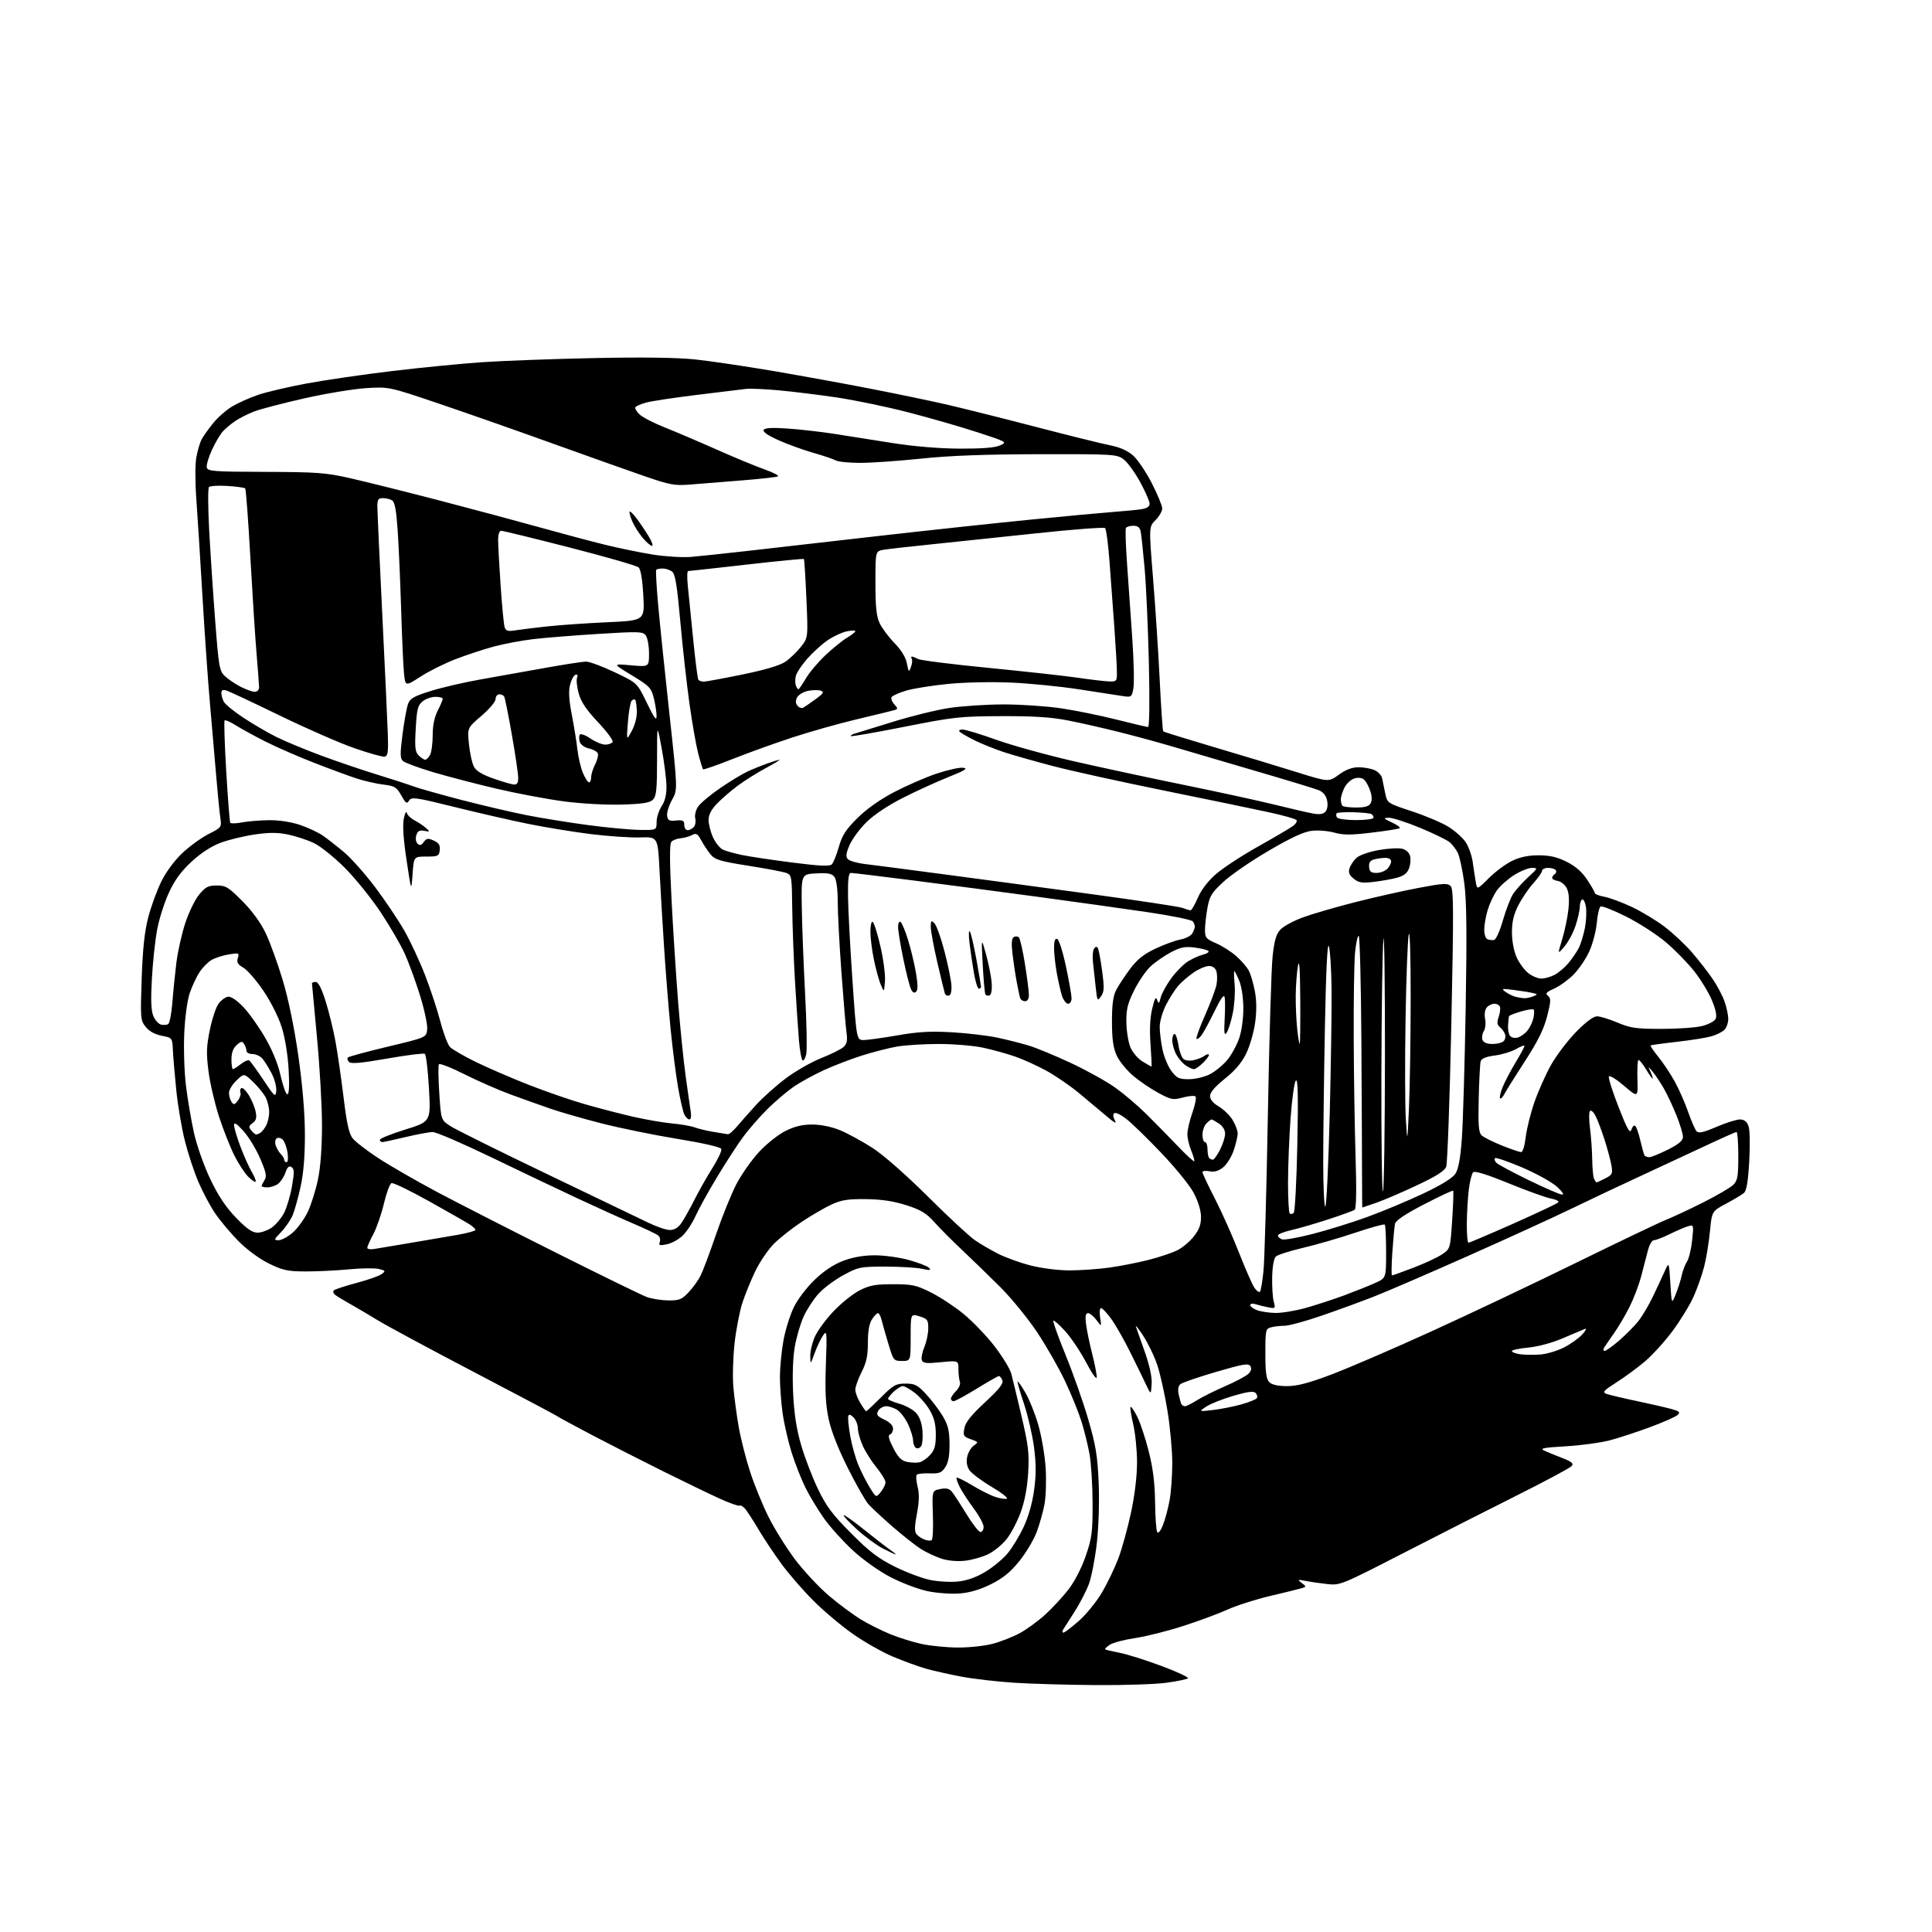 <?xml version="1.0" encoding="UTF-8" standalone="no"?>
<svg 
  version="1.1" 
  xmlns="http://www.w3.org/2000/svg" 
  xmlns:xlink="http://www.w3.org/1999/xlink" 
  xmlns:svg="http://www.w3.org/2000/svg"
  xmlns:rdf="http://www.w3.org/1999/02/22-rdf-syntax-ns#"
  xmlns:cc="http://creativecommons.org/ns#"
  xmlns:dc="http://purl.org/dc/elements/1.1/"
  viewBox="0 0 768 768"
  width="768"
  height="768"
>
<style>svg {background-color: white; }</style>"
<path stroke="none" fill="black" fill-rule="evenodd" d="M435.68,669.85C424.58,669.77 410.03,669.36 403.34,668.93C396.65,668.50 387.20,667.42 382.34,666.52C377.48,665.61 371.02,664.16 368.00,663.30C364.98,662.43 359.05,660.26 354.83,658.49C350.62,656.71 343.45,652.64 338.91,649.43C334.36,646.23 327.34,640.31 323.30,636.27C319.27,632.23 313.58,625.68 310.67,621.72C307.76,617.75 303.64,611.58 301.53,608.00C299.41,604.42 297.02,600.72 296.21,599.77C295.40,598.82 294.39,598.26 293.97,598.52C293.56,598.77 289.90,597.47 285.86,595.62C281.81,593.77 271.75,588.91 263.50,584.81C255.25,580.72 242.65,574.29 235.50,570.54C228.35,566.78 222.05,563.37 221.50,562.95C220.95,562.54 206.14,554.69 188.59,545.51C171.04,536.33 153.71,527.01 150.09,524.79C146.47,522.57 141.47,519.62 139.00,518.24C136.53,516.86 133.92,515.27 133.21,514.71C132.50,514.15 132.27,513.35 132.71,512.94C133.14,512.52 137.18,511.20 141.68,510.00C146.19,508.80 150.69,507.22 151.68,506.49C153.37,505.26 153.29,505.11 150.62,504.44C149.04,504.04 143.64,504.11 138.62,504.59C133.60,505.07 125.84,505.44 121.36,505.42C114.30,505.39 112.38,504.97 106.83,502.24C103.01,500.35 98.13,496.75 94.72,493.29C91.57,490.11 87.39,485.10 85.43,482.18C83.46,479.25 80.48,473.65 78.82,469.73C77.15,465.81 74.75,458.53 73.50,453.55C72.24,448.57 70.70,439.55 70.09,433.50C69.47,427.45 68.86,420.26 68.73,417.53C68.50,412.55 68.50,412.55 64.28,411.72C61.56,411.19 59.30,409.94 57.91,408.20C55.84,405.61 55.78,404.84 56.32,389.00C56.73,377.16 57.47,370.28 58.93,364.66C60.05,360.34 62.38,353.95 64.11,350.44C65.98,346.64 69.35,342.06 72.46,339.13C75.32,336.42 80.03,333.01 82.91,331.55C88.05,328.94 88.15,328.82 87.60,325.19C87.29,323.16 86.57,315.88 85.99,309.00C85.42,302.12 84.29,289.07 83.49,280.00C82.68,270.93 81.33,251.57 80.48,237.00C79.62,222.43 78.53,205.10 78.05,198.49C77.54,191.52 77.54,184.49 78.06,181.73C78.54,179.11 79.47,175.97 80.10,174.74C80.74,173.51 82.81,170.59 84.69,168.26C86.58,165.92 90.05,162.89 92.39,161.51C94.74,160.13 99.32,158.09 102.58,156.97C105.84,155.85 114.58,153.80 122.00,152.42C129.43,151.05 144.72,148.82 156.00,147.48C167.28,146.13 183.25,144.57 191.50,143.99C199.75,143.42 219.78,142.68 236.00,142.34C255.73,141.94 269.14,142.12 276.50,142.90C282.55,143.55 296.73,145.65 308.00,147.58C319.27,149.51 336.60,152.67 346.50,154.61C356.40,156.54 369.45,159.25 375.50,160.63C381.55,162.00 397.52,166.00 411.00,169.50C424.48,173.01 438.11,176.40 441.31,177.02C445.14,177.78 448.24,179.15 450.40,181.05C452.20,182.63 455.55,187.58 457.84,192.04C460.13,196.50 462.00,201.04 462.00,202.12C462.00,203.21 460.80,205.29 459.34,206.75C456.69,209.40 456.69,209.40 458.36,229.95C459.28,241.25 460.48,259.46 461.01,270.41C461.55,281.36 462.17,290.51 462.40,290.73C462.62,290.96 471.74,293.78 482.65,297.01C493.57,300.24 508.27,304.68 515.32,306.89C528.15,310.91 528.15,310.91 532.22,307.95C535.04,305.91 537.48,305.00 540.10,305.00C542.19,305.00 545.06,305.53 546.48,306.17C547.89,306.82 549.22,308.28 549.43,309.42C549.64,310.56 550.19,313.25 550.65,315.39C551.50,319.28 551.51,319.29 561.25,322.50C566.62,324.27 573.14,327.03 575.74,328.64C578.34,330.25 581.43,333.00 582.61,334.75C583.80,336.51 585.07,340.10 585.43,342.72C585.80,345.35 586.34,348.90 586.64,350.62C587.17,353.73 587.17,353.73 591.84,349.07C594.40,346.51 598.55,343.42 601.07,342.21C604.21,340.68 607.49,340.00 611.62,340.00C616.04,340.00 618.95,340.67 622.75,342.56C626.29,344.33 628.85,346.56 630.95,349.73C632.63,352.27 634.00,354.67 634.00,355.06C634.00,355.45 635.69,356.09 637.75,356.48C639.81,356.86 644.65,358.64 648.50,360.44C652.35,362.23 658.28,365.80 661.68,368.38C665.07,370.95 670.06,375.63 672.75,378.78C675.45,381.93 679.10,386.63 680.87,389.24C682.63,391.85 684.74,395.84 685.54,398.11C686.34,400.39 687.00,403.51 687.00,405.05C687.00,406.60 686.31,408.55 685.47,409.39C684.62,410.23 682.26,411.40 680.22,411.97C678.17,412.55 672.00,413.53 666.50,414.15C661.00,414.77 656.34,415.42 656.14,415.59C655.94,415.75 657.35,417.83 659.27,420.20C661.19,422.56 664.12,426.98 665.78,430.00C667.44,433.02 669.82,438.43 671.06,442.00C672.30,445.57 673.81,449.03 674.41,449.69C675.24,450.59 677.12,450.18 682.35,447.94C686.12,446.32 690.29,445.00 691.62,445.00C693.31,445.00 694.35,445.78 695.03,447.57C695.60,449.08 695.73,454.83 695.35,461.57C694.88,469.82 694.28,473.36 693.21,474.25C692.40,474.94 689.20,476.85 686.11,478.50C680.50,481.50 680.50,481.50 679.73,489.50C679.30,493.90 678.28,500.17 677.45,503.43C676.62,506.70 674.72,512.10 673.23,515.43C671.73,518.77 667.99,524.88 664.92,529.03C661.85,533.17 656.90,538.63 653.92,541.16C650.94,543.69 645.82,547.46 642.54,549.54C637.46,552.77 636.87,553.44 638.54,554.07C639.62,554.47 645.00,555.75 650.50,556.91C656.00,558.07 662.25,559.51 664.38,560.09C667.63,560.99 668.04,561.38 666.88,562.47C666.12,563.18 661.18,565.36 655.91,567.32C650.64,569.27 643.44,571.63 639.91,572.56C636.38,573.49 628.55,574.56 622.50,574.92C613.19,575.48 611.88,575.75 614.00,576.71C615.38,577.33 618.61,578.66 621.18,579.65C624.81,581.06 625.62,581.76 624.78,582.77C624.19,583.48 614.66,588.60 603.60,594.14C592.55,599.67 572.09,610.07 558.15,617.23C533.26,630.02 532.71,630.25 527.65,629.69C524.82,629.38 520.92,628.82 519.00,628.44C515.75,627.81 515.64,627.86 517.44,629.25C519.35,630.73 519.35,630.75 517.44,631.34C516.37,631.66 510.77,633.04 505.00,634.40C499.23,635.76 491.57,638.19 488.00,639.82C484.43,641.44 476.44,644.40 470.25,646.39C464.06,648.38 455.51,650.53 451.25,651.16C446.99,651.79 442.47,652.97 441.22,653.79C439.96,654.60 439.10,655.43 439.30,655.63C439.49,655.83 442.07,656.44 445.03,657.00C447.98,657.57 455.47,659.92 461.67,662.24C467.88,664.55 472.62,666.76 472.23,667.15C471.83,667.53 467.98,668.33 463.68,668.92C459.38,669.52 446.78,669.93 435.68,669.85zM380.54,654.92C384.96,654.96 391.23,654.31 394.47,653.47C397.70,652.62 402.60,650.71 405.36,649.22C408.11,647.72 412.69,644.38 415.53,641.79C418.38,639.19 422.53,634.69 424.78,631.79C427.18,628.66 429.98,623.23 431.60,618.50C434.06,611.34 434.35,609.13 434.32,597.50C434.30,590.35 433.75,581.58 433.10,578.00C432.45,574.42 431.00,568.58 429.88,565.00C428.76,561.42 425.84,554.24 423.39,549.04C420.94,543.84 415.94,535.09 412.28,529.60C408.63,524.11 402.00,515.99 397.56,511.56C393.11,507.13 386.33,500.55 382.49,496.94C378.64,493.33 373.70,488.36 371.49,485.90C368.24,482.25 366.13,480.97 360.31,479.10C355.26,477.48 350.52,476.76 344.32,476.67C337.18,476.58 334.58,476.98 330.66,478.76C327.99,479.98 322.59,483.11 318.66,485.72C314.72,488.33 309.69,492.32 307.48,494.59C305.27,496.86 302.05,501.61 300.32,505.14C298.60,508.68 296.27,514.38 295.14,517.80C294.02,521.23 292.60,528.55 291.99,534.07C291.39,539.59 291.17,547.34 291.52,551.30C291.86,555.26 292.80,562.33 293.61,567.00C294.41,571.67 296.46,579.77 298.16,585.00C299.85,590.23 303.18,598.37 305.56,603.11C307.93,607.84 312.67,615.42 316.08,619.95C319.50,624.48 325.55,630.96 329.54,634.35C333.52,637.73 339.29,642.01 342.36,643.85C345.43,645.70 350.71,648.33 354.09,649.69C357.47,651.06 362.99,652.77 366.37,653.51C369.74,654.24 376.12,654.88 380.54,654.92zM422.71,649.00C423.16,649.00 425.89,646.94 428.77,644.42C431.65,641.90 435.79,636.84 437.96,633.17C440.14,629.50 443.10,623.35 444.56,619.50C446.01,615.65 448.28,607.44 449.60,601.25C451.11,594.18 451.99,586.74 451.99,581.25C451.98,576.44 451.29,569.62 450.46,566.11C449.63,562.59 449.16,559.51 449.41,559.26C449.66,559.01 450.83,560.72 452.02,563.05C453.22,565.38 455.28,571.58 456.61,576.82C458.34,583.66 459.06,589.39 459.16,597.10C459.23,603.02 459.61,608.37 460.00,609.01C460.44,609.70 461.33,608.62 462.27,606.28C463.13,604.14 464.31,599.75 464.91,596.51C465.51,593.28 466.00,586.55 466.00,581.57C466.00,576.58 465.14,567.22 464.08,560.76C463.03,554.30 461.22,546.16 460.05,542.66C458.89,539.17 456.34,533.88 454.39,530.91C452.43,527.93 451.17,526.40 451.59,527.50C452.00,528.60 453.64,533.24 455.22,537.81C457.08,543.18 458.00,547.62 457.80,550.31C457.50,554.50 457.50,554.50 455.61,550.50C454.58,548.30 451.75,542.51 449.34,537.64C446.93,532.76 443.54,526.80 441.81,524.39C440.08,521.97 438.23,520.00 437.70,520.00C437.15,520.00 436.99,521.61 437.32,523.75C437.91,527.50 437.91,527.50 435.87,524.75C434.75,523.24 433.24,522.00 432.51,522.00C431.54,522.00 431.33,523.13 431.70,526.25C431.99,528.59 433.07,533.85 434.11,537.94C435.15,542.03 435.99,546.30 435.97,547.44C435.95,548.63 434.19,546.19 431.81,541.68C429.55,537.37 425.78,531.75 423.44,529.18C421.11,526.60 418.98,524.73 418.71,525.00C418.45,525.27 420.67,531.47 423.64,538.76C426.62,546.05 430.65,557.53 432.61,564.26C435.57,574.41 436.27,578.66 436.73,589.16C437.05,596.59 436.76,606.50 436.03,613.16C435.34,619.40 433.91,626.82 432.86,629.65C431.80,632.48 429.24,637.43 427.17,640.65C425.09,643.87 423.06,647.06 422.64,647.75C422.22,648.44 422.25,649.00 422.71,649.00zM381.50,633.43C378.20,633.70 372.48,633.29 368.79,632.53C365.09,631.76 358.46,629.26 354.04,626.96C349.34,624.52 343.08,620.07 338.96,616.25C335.08,612.66 329.95,606.97 327.57,603.61C325.19,600.25 321.89,594.80 320.24,591.50C318.59,588.20 316.09,581.88 314.70,577.46C313.31,573.04 311.68,565.92 311.08,561.64C310.49,557.36 310.02,550.85 310.03,547.18C310.05,543.50 310.68,537.09 311.42,532.92C312.17,528.75 314.03,522.78 315.55,519.66C317.13,516.43 320.74,511.69 323.92,508.66C327.62,505.13 331.46,502.60 335.29,501.16C339.12,499.73 343.35,499.00 347.81,499.00C351.51,499.00 357.61,499.85 361.36,500.89C365.11,501.93 368.70,503.34 369.34,504.01C370.25,504.98 369.65,505.06 366.50,504.37C364.30,503.89 357.77,503.50 352.00,503.50C341.96,503.50 341.23,503.65 335.23,506.90C331.78,508.77 327.34,512.09 325.37,514.28C323.39,516.47 320.72,520.56 319.44,523.38C318.16,526.20 316.58,531.63 315.92,535.45C315.19,539.72 314.94,546.86 315.29,553.95C315.69,562.12 316.62,568.14 318.48,574.50C319.92,579.45 322.93,587.29 325.17,591.93C328.48,598.81 330.91,602.04 338.36,609.53C345.66,616.86 349.15,619.52 355.71,622.77C360.22,625.01 366.51,627.38 369.68,628.04C372.85,628.70 377.86,628.98 380.82,628.68C384.40,628.31 388.04,627.02 391.71,624.81C394.75,622.99 398.74,619.67 400.58,617.44C402.42,615.21 405.29,610.47 406.95,606.91C408.85,602.86 410.40,597.36 411.09,592.23C411.91,586.15 411.89,581.76 411.03,575.27C410.40,570.44 408.60,562.67 407.04,558.00C405.47,553.33 404.34,549.35 404.51,549.17C404.68,548.99 406.08,550.99 407.62,553.61C409.15,556.23 411.46,562.00 412.75,566.44C414.03,570.87 415.34,578.55 415.66,583.50C415.97,588.45 415.77,594.98 415.20,598.00C414.63,601.02 413.23,605.99 412.09,609.04C410.94,612.09 407.85,617.27 405.22,620.54C401.66,624.96 398.75,627.33 393.96,629.73C389.63,631.89 385.53,633.11 381.50,633.43zM383.50,620.43C380.54,620.75 376.80,620.41 374.32,619.61C372.03,618.86 368.43,617.20 366.32,615.90C364.22,614.61 359.12,610.61 355.00,607.03C350.88,603.44 346.49,599.38 345.26,598.00C344.02,596.63 340.30,590.10 336.99,583.50C333.14,575.82 330.40,568.80 329.38,564.00C328.19,558.34 327.92,553.06 328.30,542.50C328.77,529.27 328.70,528.63 327.15,530.90C326.24,532.22 324.75,535.37 323.83,537.90C322.16,542.50 322.16,542.50 322.10,539.00C322.07,537.08 322.92,533.57 323.99,531.21C325.06,528.85 328.41,524.32 331.44,521.15C334.46,517.98 339.09,514.29 341.72,512.94C345.68,510.92 347.96,510.50 355.02,510.50C362.63,510.50 364.24,510.85 370.02,513.74C373.59,515.52 379.42,519.36 383.00,522.28C386.57,525.20 392.09,530.94 395.26,535.04C398.43,539.14 401.46,544.08 401.98,546.00C402.50,547.92 404.35,555.58 406.09,563.00C408.82,574.67 409.17,577.72 408.71,585.50C408.36,591.38 407.33,596.81 405.74,601.16C404.41,604.82 401.89,609.62 400.14,611.83C398.39,614.04 395.05,616.75 392.73,617.87C390.40,618.98 386.25,620.14 383.50,620.43zM356.00,617.90C355.73,617.90 353.42,616.82 350.88,615.50C348.35,614.18 343.72,610.77 340.60,607.92C337.48,605.07 335.12,602.54 335.36,602.30C335.60,602.07 339.33,604.71 343.65,608.19C347.97,611.66 352.63,615.26 354.01,616.20C355.38,617.13 356.27,617.90 356.00,617.90zM370.34,612.27C370.81,611.99 371.03,607.45 370.84,602.17C370.50,592.58 370.50,592.58 373.72,591.92C376.05,591.45 377.31,591.71 378.31,592.88C379.07,593.77 381.67,597.76 384.10,601.74C386.52,605.72 389.06,608.99 389.75,608.99C390.44,609.00 391.00,608.08 391.00,606.96C391.00,605.83 389.25,602.57 387.12,599.71C384.98,596.84 382.47,593.00 381.54,591.16C380.61,589.32 380.04,587.62 380.28,587.39C380.51,587.16 383.31,588.53 386.49,590.45C389.67,592.37 393.79,594.44 395.65,595.05C397.50,595.66 399.56,595.98 400.23,595.76C400.90,595.53 398.16,593.40 394.14,591.01C390.12,588.62 386.15,585.64 385.33,584.38C384.34,582.86 384.05,581.05 384.49,579.04C384.86,577.37 386.05,575.38 387.13,574.62C389.03,573.29 388.98,573.19 385.93,572.13C383.02,571.11 382.80,570.74 383.35,567.76C383.79,565.38 386.00,562.61 391.53,557.47C397.15,552.25 398.94,550.00 398.45,548.72C398.08,547.77 397.48,547.00 397.10,547.00C396.72,547.00 392.76,549.25 388.29,552.00C383.82,554.75 379.68,557.00 379.08,557.00C378.49,557.00 378.00,556.55 378.00,556.00C378.00,555.45 378.93,554.07 380.08,552.92C381.22,551.78 381.89,550.17 381.58,549.34C381.26,548.51 381.00,546.25 381.00,544.32C381.00,540.80 381.00,540.80 374.01,541.50C368.29,542.07 366.91,541.93 366.45,540.72C366.13,539.90 366.58,537.55 367.44,535.49C368.30,533.44 369.00,530.09 369.00,528.05C369.00,524.68 368.68,524.24 365.50,523.26C362.00,522.19 362.00,522.19 362.00,531.59C362.00,541.00 362.00,541.00 358.60,541.00C355.26,541.00 355.15,540.86 353.16,534.25C352.04,530.54 350.83,526.26 350.46,524.75C350.09,523.24 349.43,522.00 349.01,522.00C348.58,522.00 347.50,523.11 346.62,524.46C345.53,526.12 345.00,529.16 345.00,533.71C344.99,538.96 344.43,541.61 342.50,545.42C341.12,548.13 340.00,551.28 340.00,552.42C340.01,553.56 340.90,555.96 341.99,557.75C343.08,559.54 344.13,561.00 344.33,561.00C344.53,561.00 347.17,558.52 350.20,555.50C355.14,550.55 356.12,550.00 359.96,550.00C363.70,550.00 364.72,550.53 368.18,554.25C370.35,556.59 373.31,560.49 374.76,562.92C376.87,566.47 377.40,568.66 377.45,573.97C377.48,578.62 376.99,581.37 375.78,583.22C374.30,585.46 373.40,585.82 369.61,585.68C367.16,585.58 364.84,585.83 364.45,586.22C364.06,586.61 364.20,588.73 364.75,590.93C365.49,593.81 365.41,596.83 364.49,601.72C363.54,606.72 363.49,608.86 364.32,609.86C364.93,610.61 366.35,611.57 367.47,611.99C368.58,612.42 369.88,612.54 370.34,612.27zM350.13,593.08C351.16,591.82 352.00,590.09 352.00,589.24C352.00,588.40 350.41,585.77 348.47,583.40C346.53,581.03 344.07,577.16 342.99,574.80C341.92,572.43 341.03,569.29 341.02,567.82C341.01,566.35 340.23,564.38 339.29,563.44C338.14,562.29 337.46,562.11 337.20,562.90C336.98,563.55 337.33,567.08 337.97,570.76C338.61,574.44 340.09,579.71 341.26,582.47C342.43,585.24 344.48,589.27 345.83,591.44C348.27,595.39 348.27,595.39 350.13,593.08zM365.50,581.29C366.60,581.04 368.51,579.72 369.75,578.36C371.52,576.41 372.00,574.70 372.00,570.28C372.00,566.14 371.36,563.59 369.55,560.49C368.20,558.19 365.53,555.12 363.62,553.66C361.70,552.20 359.57,551.00 358.88,551.00C358.19,551.00 356.59,551.98 355.31,553.17C354.04,554.37 353.00,555.66 353.00,556.04C353.00,556.43 354.99,557.30 357.43,557.98C359.87,558.66 362.85,560.28 364.07,561.58C365.53,563.13 366.42,565.56 366.69,568.72C366.91,571.35 366.67,574.12 366.16,574.88C365.64,575.64 364.72,575.95 364.11,575.57C363.50,575.19 362.99,573.90 362.98,572.69C362.97,571.49 362.11,568.65 361.09,566.38C360.06,564.12 358.17,561.53 356.89,560.63C355.60,559.73 353.55,559.00 352.31,559.00C351.08,559.00 349.63,559.83 349.09,560.84C348.26,562.38 348.67,562.95 351.55,564.32C353.73,565.36 355.00,566.68 355.00,567.90C355.00,568.96 354.45,570.02 353.77,570.24C352.91,570.53 353.29,572.09 355.08,575.58C357.02,579.34 358.31,580.65 360.56,581.12C362.18,581.46 364.40,581.54 365.50,581.29zM482.00,560.53C485.02,560.19 490.10,559.19 493.28,558.32C496.45,557.44 499.32,556.29 499.64,555.77C499.96,555.25 499.72,554.32 499.11,553.71C498.30,552.90 495.94,553.20 490.25,554.87C485.99,556.12 481.15,558.04 479.50,559.15C476.50,561.15 476.50,561.15 482.00,560.53zM471.08,559.00C471.61,559.00 473.72,557.94 475.77,556.65C477.82,555.35 482.88,552.83 487.00,551.04C491.12,549.26 495.27,547.05 496.22,546.15C497.37,545.04 497.64,544.03 497.04,543.06C496.28,541.84 494.16,542.20 483.35,545.37C476.32,547.43 469.96,549.62 469.24,550.22C468.36,550.95 468.13,552.36 468.57,554.41C468.94,556.11 469.43,557.84 469.68,558.25C469.92,558.66 470.55,559.00 471.08,559.00zM511.60,551.00C515.67,551.00 520.19,549.82 529.28,546.38C536.00,543.84 553.71,536.21 568.64,529.41C583.57,522.62 609.67,510.25 626.64,501.92C643.61,493.60 659.61,485.95 662.20,484.93C664.78,483.91 671.43,480.80 676.97,478.02C682.51,475.24 687.93,472.07 689.02,470.98C690.72,469.28 691.00,467.64 691.00,459.50C691.00,454.28 690.68,450.00 690.29,450.00C689.90,450.00 683.94,452.65 677.04,455.90C670.14,459.14 658.65,464.49 651.50,467.79C644.35,471.08 632.42,476.72 625.00,480.31C617.58,483.91 598.90,492.45 583.50,499.29C568.10,506.14 551.39,513.35 546.38,515.32C541.36,517.29 531.97,520.73 525.51,522.95C519.06,525.18 512.37,527.01 510.64,527.01C508.91,527.02 506.49,527.30 505.25,527.63C503.11,528.20 503.00,528.72 503.00,538.05C503.00,545.63 503.36,548.21 504.57,549.43C505.62,550.47 507.97,551.00 511.60,551.00zM612.17,538.45C614.74,538.26 619.02,537.01 621.67,535.66C624.33,534.30 627.62,531.96 629.00,530.44C630.38,528.92 630.83,527.95 630.00,528.27C629.17,528.60 625.24,530.26 621.25,531.97C616.93,533.82 611.38,535.32 607.50,535.68C603.93,536.02 601.00,536.65 601.00,537.08C601.00,537.52 602.46,538.08 604.25,538.33C606.04,538.58 609.60,538.64 612.17,538.45zM637.88,537.00C638.43,537.00 641.03,535.14 643.66,532.87C646.28,530.59 649.69,527.15 651.23,525.21C652.77,523.28 655.35,518.95 656.96,515.60C658.57,512.24 660.69,507.70 661.67,505.50C663.45,501.50 663.45,501.50 663.98,510.00C664.50,518.50 664.50,518.50 666.13,514.50C667.02,512.30 668.10,508.93 668.51,507.01C668.92,505.10 669.88,502.59 670.63,501.45C671.38,500.30 672.29,496.53 672.65,493.06C673.31,486.77 673.31,486.77 670.90,487.50C669.58,487.90 666.33,489.30 663.67,490.61C661.01,491.93 658.21,493.00 657.46,493.00C656.67,493.00 655.62,494.82 655.02,497.25C654.43,499.59 653.24,504.20 652.36,507.50C651.48,510.80 649.42,516.20 647.77,519.50C646.12,522.80 643.33,527.52 641.58,530.00C639.83,532.48 638.06,535.06 637.64,535.75C637.22,536.44 637.33,537.00 637.88,537.00zM507.02,521.92C509.51,521.96 514.86,521.08 518.92,519.96C522.97,518.83 529.94,516.56 534.40,514.91C538.85,513.25 544.41,511.03 546.75,509.96C551.00,508.03 551.00,508.03 551.00,497.68C551.00,491.99 550.76,487.09 550.46,486.79C550.17,486.50 544.88,487.95 538.71,490.03C532.55,492.10 523.23,494.80 518.00,496.03C512.77,497.25 507.91,498.81 507.19,499.48C506.39,500.22 505.81,503.38 505.71,507.60C505.62,511.39 505.90,515.79 506.32,517.37C507.06,520.10 506.96,520.22 504.30,519.71C502.76,519.42 500.49,518.87 499.25,518.48C497.91,518.05 497.00,518.18 497.00,518.80C497.00,519.37 498.24,520.29 499.75,520.84C501.26,521.39 504.53,521.88 507.02,521.92zM265.55,516.93C270.00,516.99 270.98,516.61 273.69,513.75C275.39,511.96 277.54,508.99 278.46,507.16C279.39,505.32 282.18,497.89 284.65,490.66C287.13,483.42 290.80,474.38 292.80,470.57C294.80,466.76 298.83,461.05 301.76,457.89C304.69,454.72 309.41,450.98 312.24,449.57C315.95,447.72 318.95,447.01 322.95,447.02C326.38,447.04 330.60,447.91 334.00,449.31C337.02,450.56 342.81,453.72 346.85,456.33C351.24,459.17 360.12,466.97 368.85,475.65C376.91,483.66 385.30,491.46 387.50,492.97C389.70,494.49 393.91,496.95 396.85,498.43C399.79,499.92 405.60,502.00 409.76,503.07C414.05,504.16 420.68,505.00 425.09,505.00C429.36,505.00 436.38,504.52 440.68,503.93C444.98,503.35 452.06,501.97 456.41,500.87C460.77,499.77 466.03,498.01 468.11,496.95C470.18,495.89 473.15,493.36 474.69,491.34C476.79,488.59 477.48,486.60 477.41,483.50C477.35,480.96 476.19,477.29 474.41,474.00C472.81,471.06 467.07,464.01 461.65,458.33C456.23,452.65 450.05,446.62 447.91,444.93C445.78,443.24 443.58,442.14 443.02,442.49C442.33,442.91 442.38,443.85 443.16,445.31C444.00,446.89 443.10,446.45 439.91,443.73C437.48,441.66 432.57,437.54 429.00,434.59C425.43,431.63 419.55,427.59 415.93,425.62C412.32,423.64 406.70,421.09 403.43,419.96C400.17,418.83 394.43,417.25 390.68,416.45C386.94,415.65 379.03,415.00 373.12,415.00C367.21,415.00 359.70,415.47 356.43,416.05C353.17,416.63 346.90,418.25 342.50,419.64C338.10,421.04 331.27,423.67 327.33,425.49C323.38,427.31 318.03,430.26 315.44,432.04C312.84,433.83 308.17,437.81 305.05,440.89C301.94,443.98 297.58,448.98 295.36,452.00C293.14,455.02 288.48,462.21 285.01,467.96C281.54,473.72 277.69,480.70 276.45,483.46C275.22,486.23 272.90,489.73 271.32,491.23C269.73,492.73 266.91,494.27 265.05,494.64C262.21,495.21 261.76,495.06 262.27,493.73C262.61,492.86 262.33,491.69 261.65,491.13C260.97,490.56 256.61,488.48 251.96,486.49C247.31,484.51 237.20,479.94 229.50,476.34C221.80,472.74 206.28,465.34 195.00,459.90C183.72,454.45 173.38,450.00 172.00,450.01C170.62,450.01 165.76,450.91 161.19,452.01C156.61,453.10 152.45,454.00 151.94,454.00C151.42,454.00 151.00,453.58 151.00,453.08C151.00,452.57 155.56,450.74 161.12,449.01C171.25,445.86 171.25,445.86 170.52,432.68C170.12,425.43 169.37,419.24 168.86,418.92C168.34,418.59 161.61,419.44 153.89,420.80C143.58,422.61 139.56,422.96 138.75,422.15C138.13,421.53 137.94,420.73 138.30,420.36C138.67,419.99 145.84,418.05 154.24,416.04C169.50,412.40 169.50,412.40 169.82,409.16C169.99,407.38 168.71,401.33 166.96,395.71C165.22,390.10 162.48,382.60 160.87,379.06C159.27,375.52 154.95,368.09 151.27,362.56C147.59,357.03 141.19,349.10 137.04,344.95C132.89,340.80 127.42,336.40 124.88,335.18C122.34,333.95 117.73,332.42 114.64,331.77C110.38,330.88 107.12,330.87 101.23,331.72C96.95,332.35 90.86,333.83 87.69,335.01C83.99,336.40 79.86,339.09 76.14,342.53C71.98,346.38 69.44,349.86 67.14,354.84C65.39,358.65 63.30,365.16 62.51,369.30C61.71,373.44 60.76,382.24 60.39,388.86C59.90,397.47 60.06,401.72 60.94,403.84C61.61,405.47 62.98,407.02 63.97,407.28C64.97,407.54 66.26,407.46 66.84,407.10C67.43,406.73 68.18,402.85 68.52,398.47C68.86,394.09 69.59,386.90 70.14,382.50C70.70,378.10 72.29,371.06 73.67,366.86C75.06,362.66 77.53,357.60 79.17,355.61C81.69,352.56 82.76,352.00 86.17,352.00C89.77,352.00 90.83,352.65 96.38,358.25C100.35,362.25 103.69,366.86 105.67,371.06C107.38,374.66 110.39,382.99 112.37,389.56C114.62,397.01 116.94,408.26 118.56,419.50C120.22,431.08 121.16,442.14 121.20,450.50C121.24,459.23 120.69,466.13 119.54,471.50C118.59,475.90 117.16,481.07 116.36,483.00C115.56,484.93 113.48,487.96 111.75,489.75C108.82,492.78 108.76,493.00 110.77,493.00C111.96,493.00 114.50,491.62 116.42,489.93C118.35,488.24 121.02,484.53 122.37,481.68C123.72,478.83 125.53,473.03 126.41,468.79C127.42,463.92 128.00,456.00 128.00,447.25C128.00,439.65 127.10,423.99 126.01,412.46C124.92,400.93 124.02,391.24 124.01,390.92C124.00,390.60 124.68,390.33 125.51,390.33C126.51,390.33 127.82,392.88 129.41,397.92C130.73,402.09 132.50,409.32 133.36,414.00C134.21,418.68 135.66,428.70 136.58,436.27C137.82,446.52 138.74,450.67 140.17,452.49C141.23,453.84 145.79,457.36 150.30,460.32C154.81,463.28 165.25,469.30 173.50,473.70C181.75,478.09 203.12,489.01 221.00,497.96C238.88,506.91 255.07,514.82 257.00,515.54C258.93,516.27 262.77,516.89 265.55,516.93zM500.85,513.48C501.21,513.13 501.84,509.38 502.26,505.17C502.68,500.95 503.47,472.98 504.00,443.00C504.54,413.02 505.38,384.76 505.88,380.18C506.57,373.79 507.30,371.31 508.99,369.51C510.21,368.22 514.19,366.05 517.85,364.70C521.51,363.35 530.80,360.64 538.50,358.68C546.20,356.71 557.62,354.14 563.87,352.96C573.65,351.11 575.43,351.00 576.64,352.22C577.85,353.42 577.89,361.40 576.92,407.54C576.29,437.19 575.38,462.51 574.89,463.79C574.25,465.47 570.97,467.55 563.25,471.18C557.34,473.96 550.07,477.09 547.09,478.12C544.12,479.15 541.63,480.00 541.56,480.00C541.49,480.00 541.43,474.49 541.43,467.75C541.43,461.01 541.31,436.71 541.17,413.75C541.02,390.79 540.54,372.00 540.10,372.00C539.65,372.00 539.00,375.04 538.65,378.75C538.30,382.46 538.06,397.65 538.12,412.50C538.17,427.35 538.51,448.65 538.86,459.84C539.27,472.99 539.15,480.43 538.50,480.90C537.95,481.30 533.23,483.02 528.00,484.72C522.77,486.43 516.14,488.36 513.25,489.01C510.36,489.66 508.00,490.62 508.00,491.13C508.00,491.64 508.71,492.33 509.57,492.66C510.43,493.00 515.94,492.03 521.82,490.51C527.69,489.00 537.45,485.97 543.50,483.77C549.55,481.57 559.52,477.40 565.65,474.51C572.93,471.07 577.40,468.31 578.53,466.59C579.75,464.74 580.52,460.56 581.10,452.72C581.56,446.55 582.24,423.22 582.63,400.87C583.15,370.25 583.00,357.94 582.05,350.87C581.35,345.72 580.19,340.37 579.49,339.00C578.78,337.62 577.37,335.76 576.35,334.86C575.33,333.96 570.04,331.38 564.59,329.11C559.14,326.85 553.52,325.04 552.09,325.08C549.73,325.15 549.84,325.32 553.35,326.96C555.47,327.95 556.82,328.98 556.35,329.25C555.88,329.53 550.87,330.31 545.21,330.99C536.99,331.98 534.01,331.98 530.46,330.99C528.01,330.30 523.98,329.97 521.52,330.25C518.34,330.60 513.36,332.90 504.41,338.13C497.47,342.18 489.35,347.75 486.37,350.50C481.65,354.86 480.83,356.19 479.98,360.89C479.44,363.85 479.00,367.80 479.00,369.67C479.00,372.73 479.44,373.26 483.35,374.94C485.75,375.96 489.37,378.26 491.40,380.05C493.44,381.84 495.71,384.48 496.46,385.92C497.20,387.36 498.28,391.06 498.85,394.14C499.54,397.87 499.56,402.05 498.92,406.62C498.39,410.41 496.80,415.89 495.38,418.80C493.60,422.45 490.97,425.56 486.91,428.80C483.02,431.91 481.01,434.23 481.01,435.65C481.00,437.05 482.22,438.52 484.49,439.86C486.41,440.99 488.88,443.40 489.99,445.21C491.09,447.02 491.99,449.43 492.00,450.57C492.00,451.71 491.28,454.75 490.41,457.32C489.53,459.90 487.62,462.94 486.17,464.08C484.34,465.52 482.68,465.99 480.77,465.60C479.24,465.30 478.00,465.46 478.00,465.96C478.00,466.46 480.23,471.20 482.95,476.50C485.68,481.81 489.98,491.45 492.52,497.95C495.06,504.44 497.83,510.73 498.67,511.94C499.51,513.14 500.50,513.84 500.85,513.48zM553.34,507.00C553.61,507.00 557.45,505.62 561.87,503.93C566.30,502.24 571.40,499.86 573.21,498.64C576.50,496.43 576.50,496.43 577.26,485.06C577.68,478.80 577.85,473.52 577.65,473.32C577.45,473.11 572.26,475.55 566.13,478.72C558.52,482.66 554.83,485.14 554.54,486.50C554.30,487.60 553.83,492.66 553.48,497.75C553.13,502.84 553.07,507.00 553.34,507.00zM148.75,496.49C150.26,496.24 156.90,495.13 163.50,494.02C170.10,492.92 178.54,491.47 182.25,490.81C185.96,490.14 189.00,489.29 189.00,488.91C189.00,488.54 187.99,487.57 186.75,486.76C185.51,485.96 178.28,481.82 170.67,477.57C163.07,473.32 156.30,470.05 155.63,470.31C154.96,470.57 153.61,474.21 152.62,478.41C151.63,482.61 149.74,488.08 148.41,490.57C147.08,493.07 146.00,495.52 146.00,496.03C146.00,496.54 147.24,496.74 148.75,496.49zM583.75,494.00C584.16,493.99 592.15,490.59 601.50,486.44C610.85,482.28 618.90,478.49 619.38,478.01C619.88,477.51 618.66,476.84 616.54,476.44C614.50,476.06 606.92,473.33 599.71,470.38C591.05,466.84 586.25,465.35 585.60,466.00C585.05,466.55 584.28,469.58 583.89,472.75C583.49,475.91 583.13,481.99 583.08,486.25C583.04,490.51 583.34,494.00 583.75,494.00zM102.39,490.00C103.93,490.00 106.51,489.06 108.12,487.92C109.73,486.77 111.91,484.14 112.97,482.06C114.02,479.99 115.42,475.25 116.07,471.53C117.04,465.94 117.01,464.62 115.87,463.92C114.87,463.30 114.22,463.90 113.46,466.15C112.88,467.84 111.56,469.85 110.52,470.61C109.47,471.38 107.58,472.00 106.31,472.00C105.04,472.00 104.00,471.77 104.00,471.49C104.00,471.20 104.52,470.13 105.16,469.11C106.11,467.60 105.78,465.99 103.41,460.49C101.81,456.78 98.83,451.89 96.79,449.62C94.16,446.69 93.07,446.00 93.04,447.23C93.02,448.18 94.15,452.00 95.55,455.73C96.95,459.45 98.99,464.02 100.09,465.88C101.19,467.73 101.87,469.47 101.60,469.73C101.34,470.00 100.00,469.09 98.64,467.73C97.27,466.36 94.81,462.59 93.17,459.34C91.53,456.09 88.80,449.18 87.09,443.97C85.39,438.76 83.49,430.64 82.89,425.92C81.97,418.78 82.05,416.02 83.41,409.42C84.30,405.06 85.85,400.38 86.86,399.00C87.87,397.62 89.56,396.37 90.61,396.21C91.78,396.03 94.09,397.56 96.64,400.21C98.91,402.57 102.83,408.07 105.36,412.43C108.30,417.51 110.53,422.99 111.57,427.68C112.47,431.71 113.67,435.00 114.23,435.00C114.91,435.00 115.09,431.63 114.74,425.25C114.43,419.48 113.33,412.64 112.04,408.50C110.78,404.42 107.73,398.33 104.74,393.90C101.91,389.73 98.31,385.57 96.73,384.66C94.47,383.36 94.01,382.55 94.54,380.86C95.19,378.82 95.00,378.74 90.96,379.39C88.61,379.77 85.51,380.77 84.08,381.61C82.64,382.46 80.51,384.62 79.33,386.42C78.15,388.22 76.42,391.90 75.48,394.60C74.48,397.49 73.56,404.07 73.25,410.66C72.96,416.86 73.26,426.18 73.93,431.66C74.59,437.07 76.04,445.55 77.15,450.50C78.29,455.56 81.14,463.60 83.67,468.87C86.85,475.51 89.83,479.95 93.88,484.12C98.17,488.53 100.30,490.00 102.39,490.00zM266.18,488.94C268.01,488.98 269.48,488.13 270.81,486.25C271.87,484.74 274.21,480.58 276.01,477.01C277.80,473.45 281.05,467.70 283.23,464.25C285.42,460.79 286.99,457.41 286.73,456.73C286.44,455.98 279.58,454.40 269.28,452.72C259.94,451.20 246.28,448.40 238.90,446.51C231.53,444.61 222.35,441.97 218.50,440.62C214.65,439.28 207.68,436.79 203.00,435.08C198.32,433.38 190.11,429.78 184.75,427.09C179.39,424.39 174.76,422.58 174.47,423.05C174.17,423.53 174.24,428.70 174.62,434.55C175.31,445.17 175.31,445.17 178.96,447.59C180.96,448.92 198.11,457.43 217.05,466.51C236.00,475.58 254.20,484.33 257.50,485.94C260.80,487.56 264.71,488.91 266.18,488.94zM514.27,482.13C514.77,481.63 515.42,469.36 515.71,454.86C516.10,435.63 515.94,428.78 515.14,429.53C514.53,430.10 513.58,436.85 513.02,444.53C512.47,452.22 512.01,463.71 512.01,470.08C512.00,476.45 512.31,481.97 512.68,482.35C513.06,482.73 513.78,482.62 514.27,482.13zM526.84,479.60C527.30,479.32 528.09,462.75 528.59,442.79C529.09,422.83 529.42,400.20 529.31,392.50C529.21,384.80 528.72,377.41 528.23,376.08C527.65,374.52 527.09,386.08 526.67,408.49C526.30,427.65 526.00,451.60 526.00,461.72C526.00,471.84 526.38,479.89 526.84,479.60zM621.00,474.89C621.87,474.91 620.94,473.54 618.79,471.63C616.74,469.83 610.54,466.41 605.00,464.05C599.45,461.68 594.63,460.04 594.28,460.39C593.92,460.74 594.18,461.58 594.86,462.26C595.53,462.93 601.35,466.04 607.79,469.18C614.23,472.31 620.17,474.88 621.00,474.89zM549.75,473.58C550.16,473.17 550.52,448.91 550.54,419.67C550.56,390.43 550.28,369.65 549.91,373.50C549.55,377.35 549.19,401.61 549.12,427.42C549.06,453.22 549.34,474.00 549.75,473.58zM634.66,470.00C634.90,470.00 636.47,469.29 638.15,468.42C640.94,466.98 641.14,466.54 640.55,463.17C640.19,461.15 638.96,456.57 637.82,453.00C636.67,449.43 635.08,445.21 634.28,443.64C633.48,442.06 632.48,441.16 632.04,441.64C631.61,442.11 631.61,445.20 632.05,448.50C632.48,451.80 632.87,457.28 632.92,460.67C632.96,464.06 633.27,467.55 633.61,468.42C633.94,469.29 634.41,470.00 634.66,470.00zM113.94,462.00C114.45,462.00 114.62,460.32 114.31,458.25C114.00,456.19 113.17,453.88 112.47,453.13C111.77,452.38 110.68,452.08 110.06,452.47C109.40,452.87 109.21,454.07 109.59,455.29C109.96,456.45 110.88,458.02 111.63,458.77C112.38,459.53 113.00,460.56 113.00,461.07C113.00,461.58 113.42,462.00 113.94,462.00zM474.72,461.62C474.94,461.40 474.42,459.54 473.56,457.49C472.70,455.43 472.00,452.45 472.00,450.85C472.00,449.26 472.90,445.39 474.00,442.27C475.09,439.15 475.66,436.26 475.25,435.86C474.84,435.46 472.58,435.64 470.24,436.27C466.30,437.33 465.57,437.20 460.48,434.46C457.46,432.83 452.90,429.73 450.36,427.56C447.81,425.39 444.90,421.79 443.89,419.56C442.53,416.56 442.04,413.06 442.02,406.20C442.01,399.59 442.47,395.98 443.62,393.70C444.51,391.94 446.98,388.16 449.11,385.31C452.02,381.40 454.53,379.37 459.24,377.14C462.68,375.50 467.20,373.85 469.28,373.46C471.36,373.08 473.49,371.95 474.03,370.95C474.56,369.95 474.99,368.76 474.98,368.32C474.98,367.87 474.63,366.97 474.21,366.31C473.79,365.65 465.69,363.99 455.98,362.57C446.37,361.16 426.80,358.43 412.50,356.49C398.20,354.56 375.93,351.63 363.02,349.99C350.10,348.34 338.97,347.00 338.27,347.00C337.33,347.00 337.02,349.39 337.10,356.25C337.15,361.34 337.94,376.30 338.85,389.50C340.50,413.50 340.50,413.50 343.50,413.43C345.15,413.39 351.20,412.54 356.94,411.54C364.97,410.14 369.94,409.86 378.44,410.35C384.52,410.70 392.65,411.66 396.50,412.48C400.35,413.31 405.98,414.73 409.00,415.65C412.02,416.56 419.60,419.70 425.83,422.62C432.06,425.54 439.93,429.92 443.33,432.35C446.72,434.77 452.20,439.42 455.50,442.68C458.80,445.94 464.38,451.62 467.91,455.31C471.43,459.00 474.50,461.84 474.72,461.62zM482.15,461.00C482.59,461.00 483.87,459.22 484.98,457.04C486.09,454.86 487.00,451.99 487.00,450.65C487.00,449.18 486.03,447.60 484.54,446.62C483.18,445.73 481.86,445.00 481.61,445.00C481.35,445.00 480.44,445.71 479.57,446.57C478.71,447.44 478.00,449.46 478.00,451.07C478.00,452.68 478.45,454.00 479.00,454.00C479.55,454.00 480.00,455.27 480.00,456.83C480.00,458.39 480.30,459.97 480.67,460.33C481.03,460.70 481.70,461.00 482.15,461.00zM655.59,460.00C656.40,460.00 659.74,458.64 663.03,456.99C667.42,454.77 669.00,453.43 669.00,451.91C669.00,450.77 667.85,446.96 666.44,443.43C665.03,439.91 662.78,435.10 661.44,432.76C660.10,430.42 658.08,427.38 656.94,426.00C655.16,423.85 655.02,423.81 655.93,425.68C656.52,426.89 657.00,428.24 656.99,428.68C656.99,429.13 655.82,427.56 654.39,425.18C652.97,422.81 651.56,421.11 651.25,421.42C650.95,421.72 650.79,425.20 650.91,429.16C651.12,436.34 651.12,436.34 645.63,431.65C642.61,429.07 639.88,427.38 639.57,427.89C639.25,428.40 640.97,433.87 643.39,440.04C646.82,448.81 647.93,450.80 648.46,449.12C648.84,447.94 649.52,447.20 649.97,447.48C650.43,447.76 651.35,450.36 652.03,453.25C652.71,456.14 653.46,458.84 653.69,459.25C653.93,459.66 654.78,460.00 655.59,460.00zM604.65,457.97C605.32,457.99 606.09,455.51 606.49,452.07C606.87,448.81 608.42,442.57 609.93,438.21C611.44,433.84 614.41,427.18 616.52,423.40C618.63,419.62 623.11,413.71 626.47,410.26C630.37,406.27 633.40,404.00 634.82,404.00C636.05,404.00 639.73,405.12 643.00,406.50C648.18,408.68 650.42,409.00 660.53,409.00C666.90,409.00 674.13,408.49 676.59,407.87C679.05,407.25 681.47,405.99 681.96,405.07C682.57,403.94 682.13,401.61 680.59,397.82C679.34,394.75 676.18,389.52 673.57,386.19C670.95,382.86 665.82,377.60 662.16,374.51C658.50,371.42 651.38,366.83 646.35,364.32C641.32,361.81 636.77,360.02 636.24,360.35C635.72,360.68 635.04,363.63 634.74,366.91C634.44,370.20 633.09,375.31 631.73,378.28C630.37,381.25 627.56,385.37 625.48,387.45C623.40,389.53 619.96,392.01 617.82,392.97C614.62,394.40 614.19,394.91 615.36,395.89C616.59,396.90 616.53,398.04 614.99,404.06C613.67,409.17 611.32,413.92 606.23,421.77C602.40,427.67 598.72,433.55 598.05,434.84C597.39,436.12 596.59,436.93 596.29,436.63C595.99,436.33 596.44,434.35 597.29,432.23C598.14,430.11 600.44,425.71 602.41,422.44C604.38,419.17 606.00,416.18 606.00,415.78C606.00,415.39 604.54,415.93 602.75,416.97C600.96,418.02 597.15,419.19 594.28,419.57C590.72,420.03 588.91,420.77 588.59,421.88C588.33,422.77 587.98,429.45 587.81,436.71C587.56,447.46 587.78,450.19 589.00,451.34C589.83,452.12 593.42,453.92 597.00,455.35C600.58,456.78 604.02,457.96 604.65,457.97zM560.10,440.00C560.46,432.02 560.76,412.45 560.76,396.50C560.77,379.74 560.45,369.19 559.99,371.50C559.56,373.70 558.99,389.00 558.72,405.50C558.45,422.00 558.51,439.77 558.85,445.00C559.46,454.50 559.46,454.50 560.10,440.00zM101.87,450.98C102.22,450.98 103.00,450.64 103.60,450.23C104.21,449.83 105.22,448.52 105.85,447.32C106.48,446.11 107.00,443.73 107.00,442.02C107.00,440.30 106.36,437.69 105.59,436.20C104.81,434.72 102.56,431.95 100.59,430.06C97.01,426.62 97.01,426.62 94.00,429.50C92.35,431.08 91.01,433.30 91.02,434.44C91.02,435.57 91.48,437.18 92.03,438.00C92.90,439.30 93.24,439.23 94.54,437.53C95.37,436.44 95.83,435.00 95.57,434.31C95.30,433.63 95.48,432.82 95.96,432.53C96.44,432.23 97.77,433.50 98.91,435.36C100.06,437.21 101.28,440.16 101.63,441.91C102.12,444.34 101.83,445.40 100.42,446.43C98.86,447.58 98.78,448.03 99.91,449.39C100.64,450.28 101.53,450.99 101.87,450.98zM289.37,450.88C289.84,450.95 291.42,449.60 292.87,447.90C294.31,446.19 297.73,442.33 300.46,439.32C303.19,436.32 308.59,431.49 312.46,428.60C316.33,425.71 322.65,422.11 326.50,420.59C330.35,419.07 334.30,417.11 335.28,416.23C336.66,415.00 336.94,413.69 336.51,410.56C336.20,408.33 335.29,397.50 334.48,386.50C333.67,375.50 333.01,362.87 333.01,358.44C333.00,353.49 332.51,349.71 331.72,348.63C330.70,347.24 329.24,346.95 324.47,347.19C318.50,347.50 318.50,347.50 318.73,361.00C318.85,368.43 319.45,383.84 320.05,395.26C320.66,406.68 320.86,417.37 320.50,419.02C320.13,420.67 319.48,421.80 319.04,421.52C318.60,421.25 317.96,417.76 317.61,413.76C317.27,409.77 316.55,399.07 316.02,390.00C315.49,380.93 315.00,367.73 314.92,360.68C314.79,348.56 314.67,347.81 312.64,347.03C311.46,346.57 304.65,345.28 297.50,344.15C286.34,342.39 284.22,341.76 282.50,339.69C281.40,338.36 279.72,335.84 278.77,334.09C277.30,331.38 276.75,331.06 275.07,331.96C273.99,332.54 271.93,333.11 270.49,333.23C269.05,333.35 267.41,334.00 266.85,334.68C266.15,335.53 266.18,342.81 266.95,357.71C267.57,369.69 268.74,387.82 269.54,398.00C270.35,408.18 271.69,421.45 272.52,427.50C273.35,433.55 274.27,439.96 274.56,441.75C274.87,443.62 274.66,445.00 274.08,445.00C273.52,445.00 272.63,444.18 272.10,443.18C271.56,442.18 270.41,437.24 269.53,432.20C268.66,427.16 267.32,416.61 266.55,408.77C265.79,400.92 264.64,386.62 264.01,377.00C263.38,367.38 262.56,353.46 262.18,346.08C261.50,332.66 261.50,332.66 254.49,332.89C250.63,333.02 241.84,332.42 234.95,331.58C228.07,330.73 216.82,328.89 209.97,327.50C203.11,326.11 189.89,323.08 180.59,320.77C165.17,316.95 163.58,316.72 162.63,318.23C161.72,319.66 161.30,319.38 159.51,316.19C157.65,312.88 156.91,312.43 152.36,311.88C149.56,311.53 144.85,310.46 141.89,309.50C138.92,308.54 131.32,305.74 125.00,303.28C118.67,300.82 109.94,297.01 105.58,294.81C101.23,292.61 95.90,289.70 93.74,288.33C91.58,286.97 89.58,286.09 89.29,286.38C89.00,286.67 89.29,295.78 89.93,306.63C90.58,317.48 91.29,326.67 91.53,327.05C91.76,327.43 93.88,327.37 96.23,326.91C98.58,326.46 103.47,326.07 107.09,326.04C111.14,326.02 115.88,326.76 119.38,327.96C122.51,329.04 126.52,330.92 128.29,332.13C130.05,333.35 133.85,336.32 136.72,338.72C139.59,341.13 145.18,347.42 149.15,352.70C153.12,357.98 158.32,365.72 160.70,369.90C163.09,374.08 166.79,382.00 168.92,387.50C171.06,393.00 173.81,401.32 175.03,406.00C176.25,410.68 177.98,415.26 178.87,416.20C179.77,417.13 184.31,419.77 188.96,422.06C193.62,424.35 203.07,428.44 209.96,431.15C216.86,433.86 227.00,437.37 232.50,438.94C238.00,440.52 246.61,442.76 251.64,443.91C256.67,445.06 263.64,446.27 267.14,446.59C270.64,446.90 274.67,447.61 276.11,448.14C277.54,448.68 280.92,449.49 283.61,449.95C286.30,450.40 288.89,450.82 289.37,450.88zM109.82,433.69C110.00,432.15 109.17,429.00 107.98,426.69C106.78,424.39 105.11,421.71 104.25,420.75C103.39,419.79 101.63,419.00 100.35,419.00C99.06,419.00 97.99,418.44 97.98,417.75C97.98,417.06 97.55,415.84 97.05,415.04C96.26,413.79 95.82,413.85 94.06,415.44C92.66,416.71 92.00,418.54 92.00,421.15C92.00,423.27 92.27,425.00 92.59,425.00C92.92,425.00 94.32,424.11 95.71,423.01C97.10,421.92 98.60,421.25 99.05,421.53C99.50,421.81 102.04,425.29 104.69,429.27C109.17,436.00 109.52,436.31 109.82,433.69zM472.59,429.00C475.08,429.00 478.80,428.12 480.94,427.03C483.07,425.94 486.20,423.37 487.90,421.31C489.59,419.25 491.74,415.30 492.65,412.54C493.62,409.62 494.29,404.57 494.25,400.51C494.21,396.47 493.50,391.91 492.57,389.75C491.69,387.69 490.83,386.00 490.65,386.00C490.48,386.00 490.54,388.49 490.80,391.54C491.05,394.59 490.69,399.76 489.99,403.04C489.30,406.31 488.21,409.70 487.58,410.56C486.68,411.79 486.51,410.61 486.82,405.23C487.03,401.43 487.03,397.46 486.82,396.41C486.55,395.10 485.28,396.87 482.78,402.00C480.77,406.12 478.46,410.40 477.65,411.50C476.83,412.60 475.92,413.26 475.63,412.96C475.34,412.67 476.87,408.43 479.04,403.54C481.20,398.66 483.25,393.20 483.58,391.41C483.92,389.63 483.89,387.23 483.53,386.09C483.11,384.77 482.02,384.00 480.57,384.00C479.31,384.00 476.62,385.13 474.59,386.51C472.56,387.88 469.80,390.25 468.46,391.76C467.13,393.27 464.90,396.73 463.52,399.45C462.13,402.17 461.00,406.08 461.00,408.15C461.00,410.21 461.50,414.29 462.11,417.20C462.72,420.12 464.32,423.96 465.66,425.75C467.78,428.57 468.69,429.00 472.59,429.00zM474.59,425.00C473.96,425.00 472.44,424.30 471.22,423.44C469.99,422.58 468.32,420.58 467.49,418.99C466.67,417.40 466.00,414.95 466.00,413.55C466.00,412.15 466.40,411.00 466.89,411.00C467.37,411.00 468.07,412.99 468.44,415.42C468.80,417.85 469.71,420.34 470.45,420.96C471.24,421.62 473.00,421.80 474.65,421.41C476.22,421.03 478.07,420.27 478.77,419.72C479.47,419.17 480.27,418.94 480.54,419.21C480.81,419.48 479.84,420.89 478.38,422.35C476.92,423.81 475.21,425.00 474.59,425.00zM457.74,424.00C457.87,424.00 457.70,420.02 457.35,415.16C456.93,409.30 457.16,404.50 458.02,400.93C458.99,396.88 459.48,396.02 459.99,397.48C460.58,399.17 460.77,399.04 461.41,396.50C461.82,394.89 463.71,391.44 465.62,388.84C467.53,386.23 470.53,383.22 472.30,382.13C474.06,381.04 476.77,379.84 478.32,379.45C479.88,379.06 480.78,378.41 480.32,378.00C479.87,377.59 477.40,376.99 474.84,376.66C471.03,376.17 469.29,376.53 465.34,378.61C462.68,380.02 459.01,382.59 457.19,384.33C455.37,386.07 452.48,390.34 450.77,393.82C448.23,398.98 447.67,401.29 447.75,406.42C447.80,409.87 448.53,414.33 449.36,416.33C450.20,418.34 452.36,420.86 454.19,421.97C456.01,423.08 457.61,423.99 457.74,424.00zM516.64,415.00C516.84,415.00 516.94,407.01 516.87,397.25C516.79,384.94 516.50,380.88 515.95,384.00C515.51,386.48 515.11,391.70 515.07,395.60C515.03,399.51 515.29,405.47 515.64,408.85C516.00,412.23 516.45,415.00 516.64,415.00zM593.27,415.00C595.10,415.00 597.10,414.50 597.72,413.88C598.34,413.26 598.59,412.02 598.28,411.13C597.97,410.23 597.06,408.96 596.24,408.30C595.11,407.39 594.99,406.45 595.73,404.30C596.26,402.76 596.50,400.94 596.26,400.25C596.03,399.56 595.03,399.00 594.04,399.00C593.05,399.00 591.68,399.68 591.00,400.50C590.25,401.40 589.99,403.22 590.36,405.04C590.69,406.71 590.45,408.90 589.83,409.91C589.20,410.91 588.97,412.47 589.31,413.37C589.72,414.43 591.11,415.00 593.27,415.00zM603.39,412.42C604.55,412.07 606.27,410.82 607.21,409.64C608.15,408.46 609.21,406.23 609.56,404.68C609.91,403.13 609.94,401.61 609.64,401.31C609.34,401.00 607.04,401.36 604.54,402.10C602.04,402.83 599.93,403.68 599.84,403.97C599.76,404.26 599.59,405.85 599.47,407.50C599.35,409.15 599.70,411.07 600.26,411.77C600.85,412.51 602.17,412.78 603.39,412.42zM424.58,399.00C423.80,399.00 422.69,397.54 422.13,395.75C421.57,393.96 420.63,389.83 420.05,386.57C419.47,383.30 419.00,378.88 419.00,376.73C419.00,374.06 419.39,372.96 420.25,373.24C420.94,373.47 422.50,378.35 423.71,384.08C424.93,389.81 425.94,395.51 425.96,396.75C425.98,398.05 425.40,399.00 424.58,399.00zM407.47,398.00C406.63,398.00 405.75,397.44 405.53,396.75C405.30,396.06 404.66,393.02 404.10,390.00C403.54,386.98 402.80,381.97 402.44,378.87C402.00,374.99 402.17,373.01 402.99,372.51C403.64,372.10 404.56,372.16 405.03,372.64C405.49,373.11 406.58,377.88 407.44,383.24C408.30,388.60 409.00,394.11 409.00,395.49C409.00,397.08 408.44,398.00 407.47,398.00zM437.68,396.05C436.24,398.10 436.14,397.91 435.55,392.35C435.21,389.13 434.72,384.70 434.47,382.50C434.21,380.30 434.40,377.89 434.88,377.14C435.43,376.28 435.98,376.16 436.39,376.82C436.74,377.38 437.51,381.46 438.10,385.87C439.01,392.64 438.95,394.24 437.68,396.05zM606.00,396.81C606.83,396.84 608.40,396.49 609.50,396.04C611.37,395.28 611.34,395.19 609.00,394.67C607.62,394.36 604.25,393.83 601.50,393.49C596.96,392.92 596.68,393.00 598.50,394.31C599.60,395.11 601.40,395.99 602.50,396.26C603.60,396.54 605.17,396.79 606.00,396.81zM377.24,395.75C376.56,395.98 375.81,395.57 375.57,394.83C375.34,394.10 373.99,388.52 372.57,382.43C371.16,376.34 370.00,370.06 370.00,368.47C370.00,365.93 370.18,365.75 371.46,367.04C372.26,367.84 374.04,372.77 375.40,378.00C376.77,383.23 378.02,389.26 378.18,391.42C378.37,393.88 378.02,395.49 377.24,395.75zM393.34,395.70C392.70,395.92 391.97,395.74 391.71,395.30C391.45,394.86 390.97,389.55 390.65,383.50C390.06,372.50 390.06,372.50 392.00,379.50C393.06,383.35 394.06,388.48 394.21,390.89C394.39,393.56 394.04,395.45 393.34,395.70zM364.21,394.19C363.51,394.89 362.87,394.63 362.20,393.36C361.66,392.34 360.26,386.91 359.11,381.31C357.95,375.70 357.00,369.94 357.00,368.50C357.00,367.06 357.44,366.15 357.97,366.48C358.51,366.81 359.85,370.00 360.95,373.57C362.05,377.13 363.46,383.00 364.09,386.61C364.87,391.08 364.91,393.49 364.21,394.19zM351.79,390.02C351.44,394.50 351.44,394.50 350.16,391.52C349.45,389.89 348.23,385.47 347.44,381.71C346.65,377.95 346.00,372.85 346.00,370.38C346.00,367.85 346.41,366.13 346.93,366.46C347.44,366.77 348.83,371.20 350.00,376.28C351.18,381.37 351.98,387.55 351.79,390.02zM389.10,393.00C388.61,393.00 387.73,390.19 387.14,386.75C386.56,383.31 385.78,378.02 385.41,375.00C385.03,371.98 385.07,369.81 385.48,370.20C385.89,370.58 387.07,375.53 388.10,381.20C389.13,386.86 389.97,391.84 389.98,392.25C389.99,392.66 389.60,393.00 389.10,393.00zM612.68,389.00C614.01,389.00 616.37,388.34 617.93,387.54C619.49,386.73 621.96,384.65 623.42,382.92C624.88,381.18 626.74,378.46 627.56,376.88C628.38,375.30 629.49,371.66 630.04,368.81C630.58,365.96 630.74,362.14 630.40,360.32C630.06,358.50 629.38,357.27 628.89,357.57C628.40,357.87 628.00,359.16 628.00,360.44C628.00,361.72 627.26,365.05 626.36,367.84C625.46,370.62 623.47,374.39 621.92,376.20C619.12,379.50 619.12,379.50 621.00,373.36C622.03,369.98 623.15,364.58 623.48,361.36C623.89,357.39 623.66,354.69 622.77,353.00C622.04,351.62 620.45,350.36 619.22,350.18C618.00,350.00 617.00,349.47 617.00,348.99C617.00,348.51 617.46,347.84 618.02,347.49C618.58,347.14 618.77,346.44 618.46,345.93C618.14,345.42 616.78,345.00 615.44,345.00C614.10,345.00 613.00,345.51 613.00,346.13C613.00,346.75 611.44,348.98 609.54,351.09C607.63,353.20 604.93,357.18 603.54,359.93C601.68,363.60 601.01,366.48 601.02,370.72C601.04,374.17 601.79,378.14 602.90,380.58C603.92,382.82 605.99,385.63 607.51,386.83C609.03,388.02 611.36,389.00 612.68,389.00zM593.86,373.68C594.65,373.58 596.16,370.26 597.43,365.85C598.64,361.65 600.47,356.92 601.49,355.35C602.51,353.78 605.18,350.81 607.42,348.75C611.36,345.13 611.41,345.00 608.95,345.00C607.54,345.00 604.35,346.30 601.85,347.88C599.35,349.47 596.28,352.20 595.03,353.95C593.78,355.71 592.14,359.21 591.38,361.73C590.62,364.25 590.00,367.78 590.00,369.58C590.00,371.37 590.56,373.07 591.25,373.35C591.94,373.63 593.11,373.78 593.86,373.68zM473.22,361.89C473.62,361.95 474.92,359.73 476.12,356.95C477.49,353.76 480.14,350.29 483.30,347.52C486.06,345.10 493.53,340.20 499.91,336.62C506.28,333.04 512.55,329.36 513.84,328.44C515.12,327.53 515.80,326.40 515.34,325.95C514.88,325.49 510.23,324.17 505.00,323.02C499.77,321.86 481.10,317.99 463.50,314.42C445.90,310.85 425.65,306.39 418.50,304.51C411.35,302.63 402.57,300.13 399.00,298.96C395.43,297.78 390.25,295.70 387.50,294.34C384.75,292.97 382.07,291.44 381.55,290.93C380.96,290.35 381.37,290.00 382.63,290.00C383.75,290.00 389.80,291.84 396.08,294.09C402.36,296.34 416.27,300.18 427.00,302.64C437.73,305.09 457.52,309.35 470.99,312.09C484.46,314.84 500.66,318.37 506.99,319.94C513.32,321.51 520.13,323.07 522.11,323.42C524.68,323.86 526.08,323.61 526.95,322.56C527.69,321.67 527.92,319.91 527.53,318.14C527.11,316.22 525.95,314.81 524.19,314.10C522.71,313.50 511.38,310.05 499.00,306.44C486.62,302.83 472.00,298.53 466.50,296.89C461.00,295.25 451.32,292.61 445.00,291.03C438.68,289.44 429.45,287.35 424.50,286.38C417.87,285.08 410.89,284.63 398.00,284.68C381.66,284.74 379.11,285.02 359.60,288.89C348.10,291.17 338.51,292.84 338.27,292.61C338.04,292.37 338.67,291.94 339.67,291.65C340.68,291.36 347.48,289.26 354.79,286.98C362.09,284.70 372.22,282.21 377.29,281.44C382.35,280.67 392.07,280.03 398.87,280.02C405.68,280.01 415.97,280.70 421.76,281.56C427.54,282.42 437.50,284.44 443.89,286.06C450.27,287.67 455.90,289.00 456.39,289.00C456.91,289.00 457.04,278.33 456.70,263.75C456.38,249.86 455.62,232.88 455.01,226.00C454.40,219.12 453.69,212.49 453.43,211.25C453.10,209.67 452.25,209.00 450.54,209.00C449.21,209.00 447.88,209.39 447.58,209.86C447.29,210.34 447.49,216.75 448.02,224.11C448.55,231.48 449.49,244.83 450.10,253.78C450.71,262.73 450.91,271.67 450.54,273.65C449.88,277.14 449.76,277.23 446.18,276.68C444.16,276.37 436.43,275.18 429.00,274.03C421.57,272.88 409.43,271.67 402.00,271.34C394.29,270.99 383.53,271.22 376.92,271.87C370.56,272.49 363.04,273.69 360.22,274.53C357.39,275.37 354.80,276.52 354.44,277.09C354.09,277.66 354.56,278.96 355.48,279.97C357.04,281.70 357.03,281.85 355.32,282.34C354.32,282.63 347.65,284.26 340.50,285.95C333.35,287.65 321.88,290.89 315.00,293.15C308.12,295.40 297.41,299.27 291.19,301.73C284.97,304.20 279.70,306.03 279.48,305.81C279.26,305.60 278.39,302.77 277.55,299.54C276.71,296.31 275.14,287.33 274.05,279.58C272.97,271.84 271.34,257.18 270.43,247.00C269.16,232.77 268.41,228.21 267.20,227.25C266.33,226.56 264.65,226.00 263.48,226.00C262.30,226.00 261.12,226.21 260.87,226.47C260.61,226.72 260.96,233.13 261.65,240.72C262.34,248.30 264.36,267.87 266.15,284.22C269.40,313.94 269.40,313.94 267.13,317.98C265.88,320.20 265.01,323.02 265.18,324.26C265.45,326.14 266.02,326.45 268.75,326.17C271.48,325.90 272.00,326.18 272.00,327.92C272.00,329.07 272.62,330.00 273.38,330.00C274.14,330.00 275.24,329.41 275.84,328.70C276.43,327.98 276.67,326.45 276.37,325.30C276.07,324.15 276.56,322.07 277.47,320.69C278.38,319.30 282.36,315.96 286.31,313.26C290.26,310.56 295.18,307.58 297.23,306.64C299.28,305.70 302.82,304.27 305.10,303.46C307.39,302.66 309.53,302.01 309.88,302.02C310.22,302.04 307.74,303.53 304.37,305.35C301.00,307.17 296.05,310.27 293.37,312.25C290.69,314.22 286.96,317.44 285.08,319.39C282.74,321.82 281.67,323.88 281.67,325.94C281.67,327.59 282.46,330.70 283.43,332.85C284.41,335.01 286.19,337.22 287.40,337.77C288.61,338.32 292.05,339.28 295.05,339.90C298.05,340.52 307.02,341.86 315.00,342.88C325.69,344.25 329.80,344.44 330.64,343.62C331.27,343.00 332.53,339.89 333.43,336.71C334.76,332.05 336.20,329.81 340.82,325.21C344.53,321.53 349.75,317.84 355.53,314.82C360.47,312.25 368.03,308.96 372.35,307.51C376.66,306.07 381.39,305.02 382.85,305.19C384.93,305.43 383.68,306.23 377.00,308.90C372.32,310.77 364.18,314.49 358.90,317.17C353.07,320.12 347.41,323.89 344.49,326.77C341.84,329.37 338.82,333.44 337.77,335.81C336.34,339.02 336.14,340.46 336.96,341.45C337.56,342.18 340.63,343.08 343.78,343.46C346.93,343.83 361.20,345.69 375.50,347.59C389.80,349.48 416.35,353.05 434.50,355.52C452.65,357.98 468.62,360.40 470.00,360.89C471.38,361.38 472.82,361.84 473.22,361.89zM164.00,347.50C163.50,354.50 163.50,354.50 161.61,341.91C160.35,333.54 159.99,328.02 160.52,325.41C160.97,323.26 161.50,322.22 161.71,323.11C161.92,323.99 163.31,325.34 164.80,326.11C166.28,326.87 168.31,328.23 169.30,329.12C171.01,330.66 170.98,330.72 168.65,330.27C166.77,329.91 166.03,330.32 165.50,332.00C165.10,333.27 165.29,334.69 165.97,335.35C166.85,336.22 167.46,336.06 168.45,334.72C169.58,333.19 170.15,333.11 172.43,334.15C174.47,335.08 175.03,335.97 174.80,337.93C174.52,340.31 174.12,340.50 169.50,340.50C164.50,340.50 164.50,340.50 164.00,347.50zM546.00,350.58C541.43,351.11 540.08,350.89 538.12,349.30C536.34,347.86 535.92,346.82 536.45,345.15C536.84,343.93 538.07,342.08 539.19,341.04C540.35,339.96 544.15,338.62 547.99,337.93C551.71,337.27 555.93,337.02 557.36,337.38C558.93,337.77 560.20,338.94 560.54,340.30C560.85,341.55 560.66,343.78 560.10,345.24C559.38,347.13 557.99,348.19 555.29,348.92C553.21,349.48 549.02,350.22 546.00,350.58zM547.15,347.00C548.64,347.00 550.56,346.29 551.43,345.43C552.29,344.56 553.00,343.21 553.00,342.43C553.00,341.61 552.04,341.01 550.75,341.01C549.51,341.02 547.50,341.30 546.27,341.62C544.67,342.05 544.10,342.89 544.24,344.61C544.39,346.49 545.01,347.00 547.15,347.00zM254.25,329.90C261.00,330.00 261.00,330.00 261.01,326.75C261.01,324.96 261.91,322.15 263.00,320.50C264.35,318.47 264.97,315.89 264.93,312.50C264.90,309.75 264.04,303.00 263.03,297.50C261.18,287.50 261.18,287.50 261.19,301.87C261.19,313.82 260.92,316.51 259.56,317.87C258.31,319.13 255.47,319.58 247.21,319.83C241.16,320.02 231.23,319.48 224.46,318.60C217.84,317.74 205.75,315.48 197.58,313.57C189.41,311.66 177.95,308.67 172.11,306.93C166.28,305.18 160.89,303.19 160.15,302.49C159.04,301.45 159.01,299.61 160.01,291.87C160.68,286.71 161.66,281.30 162.20,279.84C163.01,277.62 164.50,276.77 171.33,274.65C175.82,273.25 184.68,271.20 191.00,270.09C197.32,268.98 208.80,266.94 216.50,265.54C224.20,264.15 231.62,263.01 232.98,263.00C234.35,263.00 239.48,264.91 244.38,267.24C253.30,271.48 253.30,271.48 257.15,279.43C260.09,285.52 261.00,286.74 261.00,284.64C261.00,283.13 260.50,279.90 259.89,277.47C258.87,273.41 258.15,272.68 251.14,268.43C243.50,263.81 243.50,263.81 250.75,264.46C258.00,265.12 258.00,265.12 258.00,259.75C258.00,256.80 257.43,253.60 256.73,252.64C255.55,251.03 254.16,250.98 237.98,251.98C228.37,252.57 216.68,253.51 212.00,254.06C207.32,254.61 200.20,255.96 196.17,257.05C192.13,258.15 185.32,260.40 181.02,262.05C176.73,263.71 170.49,266.82 167.17,268.97C161.13,272.87 161.13,272.87 160.60,267.69C160.31,264.83 159.80,253.50 159.47,242.50C159.13,231.50 158.52,217.40 158.10,211.17C157.57,203.10 156.94,199.57 155.92,198.93C155.14,198.44 153.49,198.02 152.25,198.02C150.37,198.00 150.00,198.54 150.01,201.25C150.01,203.04 150.88,222.28 151.95,244.00C153.02,265.73 154.02,287.32 154.17,291.99C154.40,298.96 154.18,300.53 152.92,300.78C152.08,300.94 146.69,299.44 140.95,297.44C135.20,295.45 121.89,289.63 111.36,284.51C100.83,279.39 91.27,274.90 90.11,274.53C88.55,274.04 88.00,274.29 88.00,275.50C88.00,276.40 88.45,277.96 88.99,278.98C89.54,280.00 93.02,282.84 96.74,285.30C100.46,287.76 106.32,291.18 109.77,292.91C113.22,294.64 121.32,298.00 127.77,300.39C134.22,302.77 144.22,306.17 150.00,307.94C155.78,309.71 162.15,311.78 164.17,312.54C166.18,313.30 174.73,315.72 183.17,317.92C191.60,320.11 203.43,322.88 209.46,324.07C215.49,325.25 226.52,327.03 233.96,328.01C241.41,329.00 250.54,329.85 254.25,329.90zM539.06,326.00C542.88,326.00 546.00,325.58 546.00,325.06C546.00,324.54 545.62,323.88 545.15,323.59C544.69,323.31 541.53,322.99 538.14,322.88C534.74,322.78 531.70,322.96 531.38,323.28C531.06,323.60 531.10,324.35 531.46,324.93C531.82,325.52 535.22,326.00 539.06,326.00zM539.12,321.00C542.55,321.00 544.17,320.53 544.84,319.33C545.43,318.27 545.40,316.52 544.76,314.58C544.20,312.88 543.16,310.88 542.45,310.12C541.64,309.25 540.23,308.98 538.60,309.38C537.18,309.74 535.36,311.34 534.52,312.96C533.68,314.58 533.00,316.75 533.00,317.78C533.00,318.82 533.30,319.97 533.67,320.33C534.03,320.70 536.49,321.00 539.12,321.00zM204.25,311.86C205.53,311.96 206.00,311.25 206.00,309.22C206.00,307.70 204.87,299.99 203.48,292.10C202.10,284.21 200.72,277.36 200.42,276.88C200.13,276.39 199.23,276.00 198.44,276.00C197.65,276.00 197.00,276.85 197.00,277.88C197.00,278.92 194.51,281.89 191.38,284.56C185.76,289.36 185.76,289.36 186.42,295.82C186.79,299.38 187.66,303.39 188.37,304.74C189.26,306.44 191.65,307.90 196.08,309.46C199.61,310.70 203.29,311.78 204.25,311.86zM234.15,311.00C234.62,311.00 235.00,310.08 235.00,308.95C235.00,307.82 235.71,305.53 236.57,303.86C237.44,302.19 237.92,300.23 237.64,299.50C237.36,298.78 235.78,297.89 234.11,297.52C232.40,297.15 230.83,296.03 230.48,294.94C230.15,293.88 230.14,292.59 230.46,292.06C230.80,291.52 232.64,292.17 234.67,293.55C236.65,294.90 239.31,296.00 240.58,296.00C241.85,296.00 243.17,295.53 243.52,294.96C243.88,294.39 241.28,290.86 237.76,287.13C233.13,282.22 230.99,279.05 230.06,275.70C229.34,273.15 229.04,270.34 229.38,269.45C229.78,268.41 229.55,267.98 228.75,268.24C228.06,268.47 227.09,270.27 226.60,272.24C225.96,274.75 226.17,278.30 227.31,284.16C228.20,288.75 229.20,294.98 229.54,298.00C229.87,301.02 230.85,305.19 231.72,307.25C232.59,309.31 233.69,311.00 234.15,311.00zM169.04,302.00C169.53,302.00 170.40,301.13 170.96,300.07C171.53,299.00 172.00,295.50 172.00,292.28C172.00,288.40 172.67,285.10 174.00,282.50C175.10,280.34 176.00,278.22 176.00,277.79C176.00,277.35 174.70,277.00 173.11,277.00C171.52,277.00 169.22,277.81 168.00,278.80C166.08,280.35 165.70,281.86 165.26,289.60C164.83,297.19 165.01,298.87 166.44,300.30C167.38,301.24 168.54,302.00 169.04,302.00zM251.17,290.50C252.45,288.10 253.25,284.93 253.15,282.58C253.07,280.43 252.77,278.44 252.48,278.15C252.20,277.87 251.57,278.05 251.08,278.57C250.59,279.08 249.93,282.88 249.61,287.00C249.02,294.50 249.02,294.50 251.17,290.50zM319.36,281.29C319.99,280.92 322.19,279.40 324.25,277.91C327.24,275.76 327.67,275.09 326.37,274.59C325.47,274.24 323.20,274.25 321.34,274.60C319.47,274.95 317.48,276.11 316.90,277.18C316.16,278.57 316.20,279.53 317.04,280.55C317.69,281.34 318.74,281.67 319.36,281.29zM101.24,275.00C102.25,275.00 103.00,274.26 102.99,273.25C102.98,272.29 102.54,266.32 102.00,260.00C101.46,253.68 100.35,236.39 99.52,221.59C98.69,206.79 97.77,194.44 97.47,194.14C97.17,193.84 93.98,193.40 90.38,193.17C86.79,192.94 83.49,193.15 83.06,193.63C82.63,194.11 82.67,201.70 83.14,210.50C83.61,219.30 84.68,235.50 85.52,246.50C86.91,264.79 87.23,266.68 89.27,268.66C90.50,269.85 93.29,271.76 95.49,272.91C97.68,274.06 100.26,275.00 101.24,275.00zM317.37,274.00C317.61,274.00 318.93,272.08 320.31,269.74C321.68,267.39 325.21,263.20 328.15,260.43C331.09,257.66 334.96,254.53 336.75,253.48C338.54,252.43 340.00,251.26 340.00,250.89C340.00,250.52 338.40,250.57 336.43,251.01C334.47,251.46 331.06,253.07 328.85,254.61C326.63,256.14 323.05,259.41 320.89,261.86C318.72,264.32 316.69,267.38 316.37,268.66C316.05,269.95 316.04,271.67 316.36,272.50C316.68,273.32 317.13,274.00 317.37,274.00zM279.81,270.96C280.74,270.93 287.68,269.65 295.23,268.10C304.24,266.25 310.08,264.51 312.23,263.03C314.03,261.79 316.79,259.14 318.36,257.14C321.23,253.50 321.23,253.50 320.56,238.03C320.20,229.53 319.74,222.41 319.56,222.22C319.37,222.03 309.10,223.03 296.75,224.44C284.39,225.85 273.95,227.00 273.55,227.00C273.14,227.00 273.07,229.59 273.40,232.75C273.73,235.91 274.68,245.43 275.53,253.90C276.37,262.37 277.30,269.68 277.59,270.15C277.88,270.62 278.88,270.98 279.81,270.96zM440.75,270.87C443.86,270.99 444.00,270.84 443.99,267.25C443.99,265.19 443.53,257.20 442.98,249.50C442.43,241.80 441.55,229.92 441.04,223.10C440.53,216.29 439.75,210.36 439.30,209.93C438.86,209.50 426.35,210.45 411.50,212.05C396.65,213.64 377.75,215.63 369.50,216.47C361.25,217.31 353.04,218.24 351.25,218.54C348.00,219.09 348.00,219.09 348.00,231.64C348.00,241.35 348.38,245.00 349.69,247.75C350.61,249.71 353.26,253.25 355.57,255.63C358.30,258.43 360.02,261.27 360.50,263.72C361.18,267.24 361.29,267.34 362.11,265.16C362.60,263.87 362.75,262.41 362.44,261.91C362.13,261.41 362.16,261.00 362.51,261.00C362.85,261.00 363.95,261.44 364.94,261.97C365.94,262.50 378.62,264.10 393.13,265.51C407.63,266.93 423.55,268.69 428.50,269.42C433.45,270.15 438.96,270.80 440.75,270.87zM204.84,250.57C206.85,250.25 212.55,249.55 217.50,249.01C222.45,248.47 233.20,247.72 241.39,247.35C256.27,246.68 256.27,246.68 255.72,236.71C255.37,230.28 254.70,226.32 253.84,225.54C253.10,224.87 240.80,221.33 226.50,217.66C212.20,213.99 199.94,210.99 199.25,211.00C198.47,211.00 198.01,212.41 198.01,214.75C198.02,216.81 198.47,225.01 199.02,232.97C199.56,240.93 200.27,248.28 200.59,249.29C201.07,250.80 201.86,251.04 204.84,250.57zM274.50,221.39C277.80,221.12 288.15,220.03 297.50,218.96C306.85,217.89 330.25,215.23 349.50,213.03C368.75,210.84 395.75,207.94 409.50,206.58C423.25,205.22 438.10,203.84 442.50,203.51C446.90,203.19 451.96,202.69 453.75,202.42C455.96,202.07 457.00,201.36 456.98,200.20C456.98,199.27 455.28,195.39 453.21,191.59C451.14,187.79 448.19,183.74 446.65,182.59C443.95,180.57 442.77,180.50 413.18,180.55C391.69,180.59 377.63,181.11 366.24,182.30C357.29,183.24 346.37,184.00 341.97,184.00C337.57,184.00 333.19,183.56 332.24,183.03C331.28,182.49 327.24,181.12 323.25,179.99C319.26,178.85 313.04,176.59 309.43,174.97C305.20,173.07 303.12,171.62 303.58,170.87C304.08,170.07 306.99,169.92 313.39,170.37C318.40,170.73 326.77,171.69 332.00,172.52C337.23,173.34 347.57,174.98 355.00,176.15C363.38,177.47 373.43,178.30 381.50,178.34C390.31,178.38 395.47,177.97 397.50,177.07C400.47,175.74 400.40,175.70 388.51,171.82C381.92,169.67 369.55,166.11 361.01,163.90C352.48,161.70 339.65,159.03 332.50,157.98C325.35,156.92 315.00,155.65 309.50,155.15C304.00,154.65 298.15,154.40 296.50,154.60C294.85,154.80 286.07,155.87 277.00,156.98C267.93,158.09 258.83,159.47 256.79,160.04C254.74,160.61 252.84,161.44 252.57,161.89C252.29,162.34 253.06,163.64 254.28,164.78C255.50,165.91 259.94,168.21 264.15,169.87C268.36,171.54 277.59,175.47 284.65,178.61C291.72,181.75 300.35,185.33 303.83,186.56C307.30,187.78 309.74,189.04 309.24,189.35C308.73,189.66 302.29,190.39 294.91,190.97C287.53,191.55 278.35,192.28 274.50,192.60C268.14,193.12 266.45,192.81 256.00,189.21C249.68,187.03 233.25,181.19 219.50,176.24C205.75,171.29 185.53,164.19 174.57,160.48C154.63,153.73 154.63,153.73 145.57,154.29C140.58,154.60 129.49,156.43 120.92,158.37C112.35,160.30 103.35,162.66 100.92,163.61C98.49,164.55 95.15,166.25 93.50,167.37C91.85,168.49 89.65,170.33 88.62,171.45C87.58,172.58 85.63,175.86 84.29,178.75C82.95,181.64 82.01,184.79 82.19,185.75C82.50,187.35 84.46,187.51 105.51,187.58C126.27,187.65 129.57,187.90 139.50,190.16C145.55,191.54 161.30,195.47 174.50,198.90C187.70,202.34 205.47,207.10 214.00,209.48C222.53,211.86 234.22,214.99 240.00,216.42C245.78,217.85 254.55,219.66 259.50,220.45C264.45,221.23 271.20,221.65 274.50,221.39zM259.17,217.00C258.62,217.00 256.94,215.54 255.44,213.75C253.93,211.96 252.06,208.99 251.29,207.14C250.52,205.29 250.07,203.60 250.30,203.36C250.53,203.13 251.82,204.42 253.17,206.22C254.52,208.03 256.64,211.19 257.89,213.25C259.14,215.31 259.72,217.00 259.17,217.00z" />

</svg>
